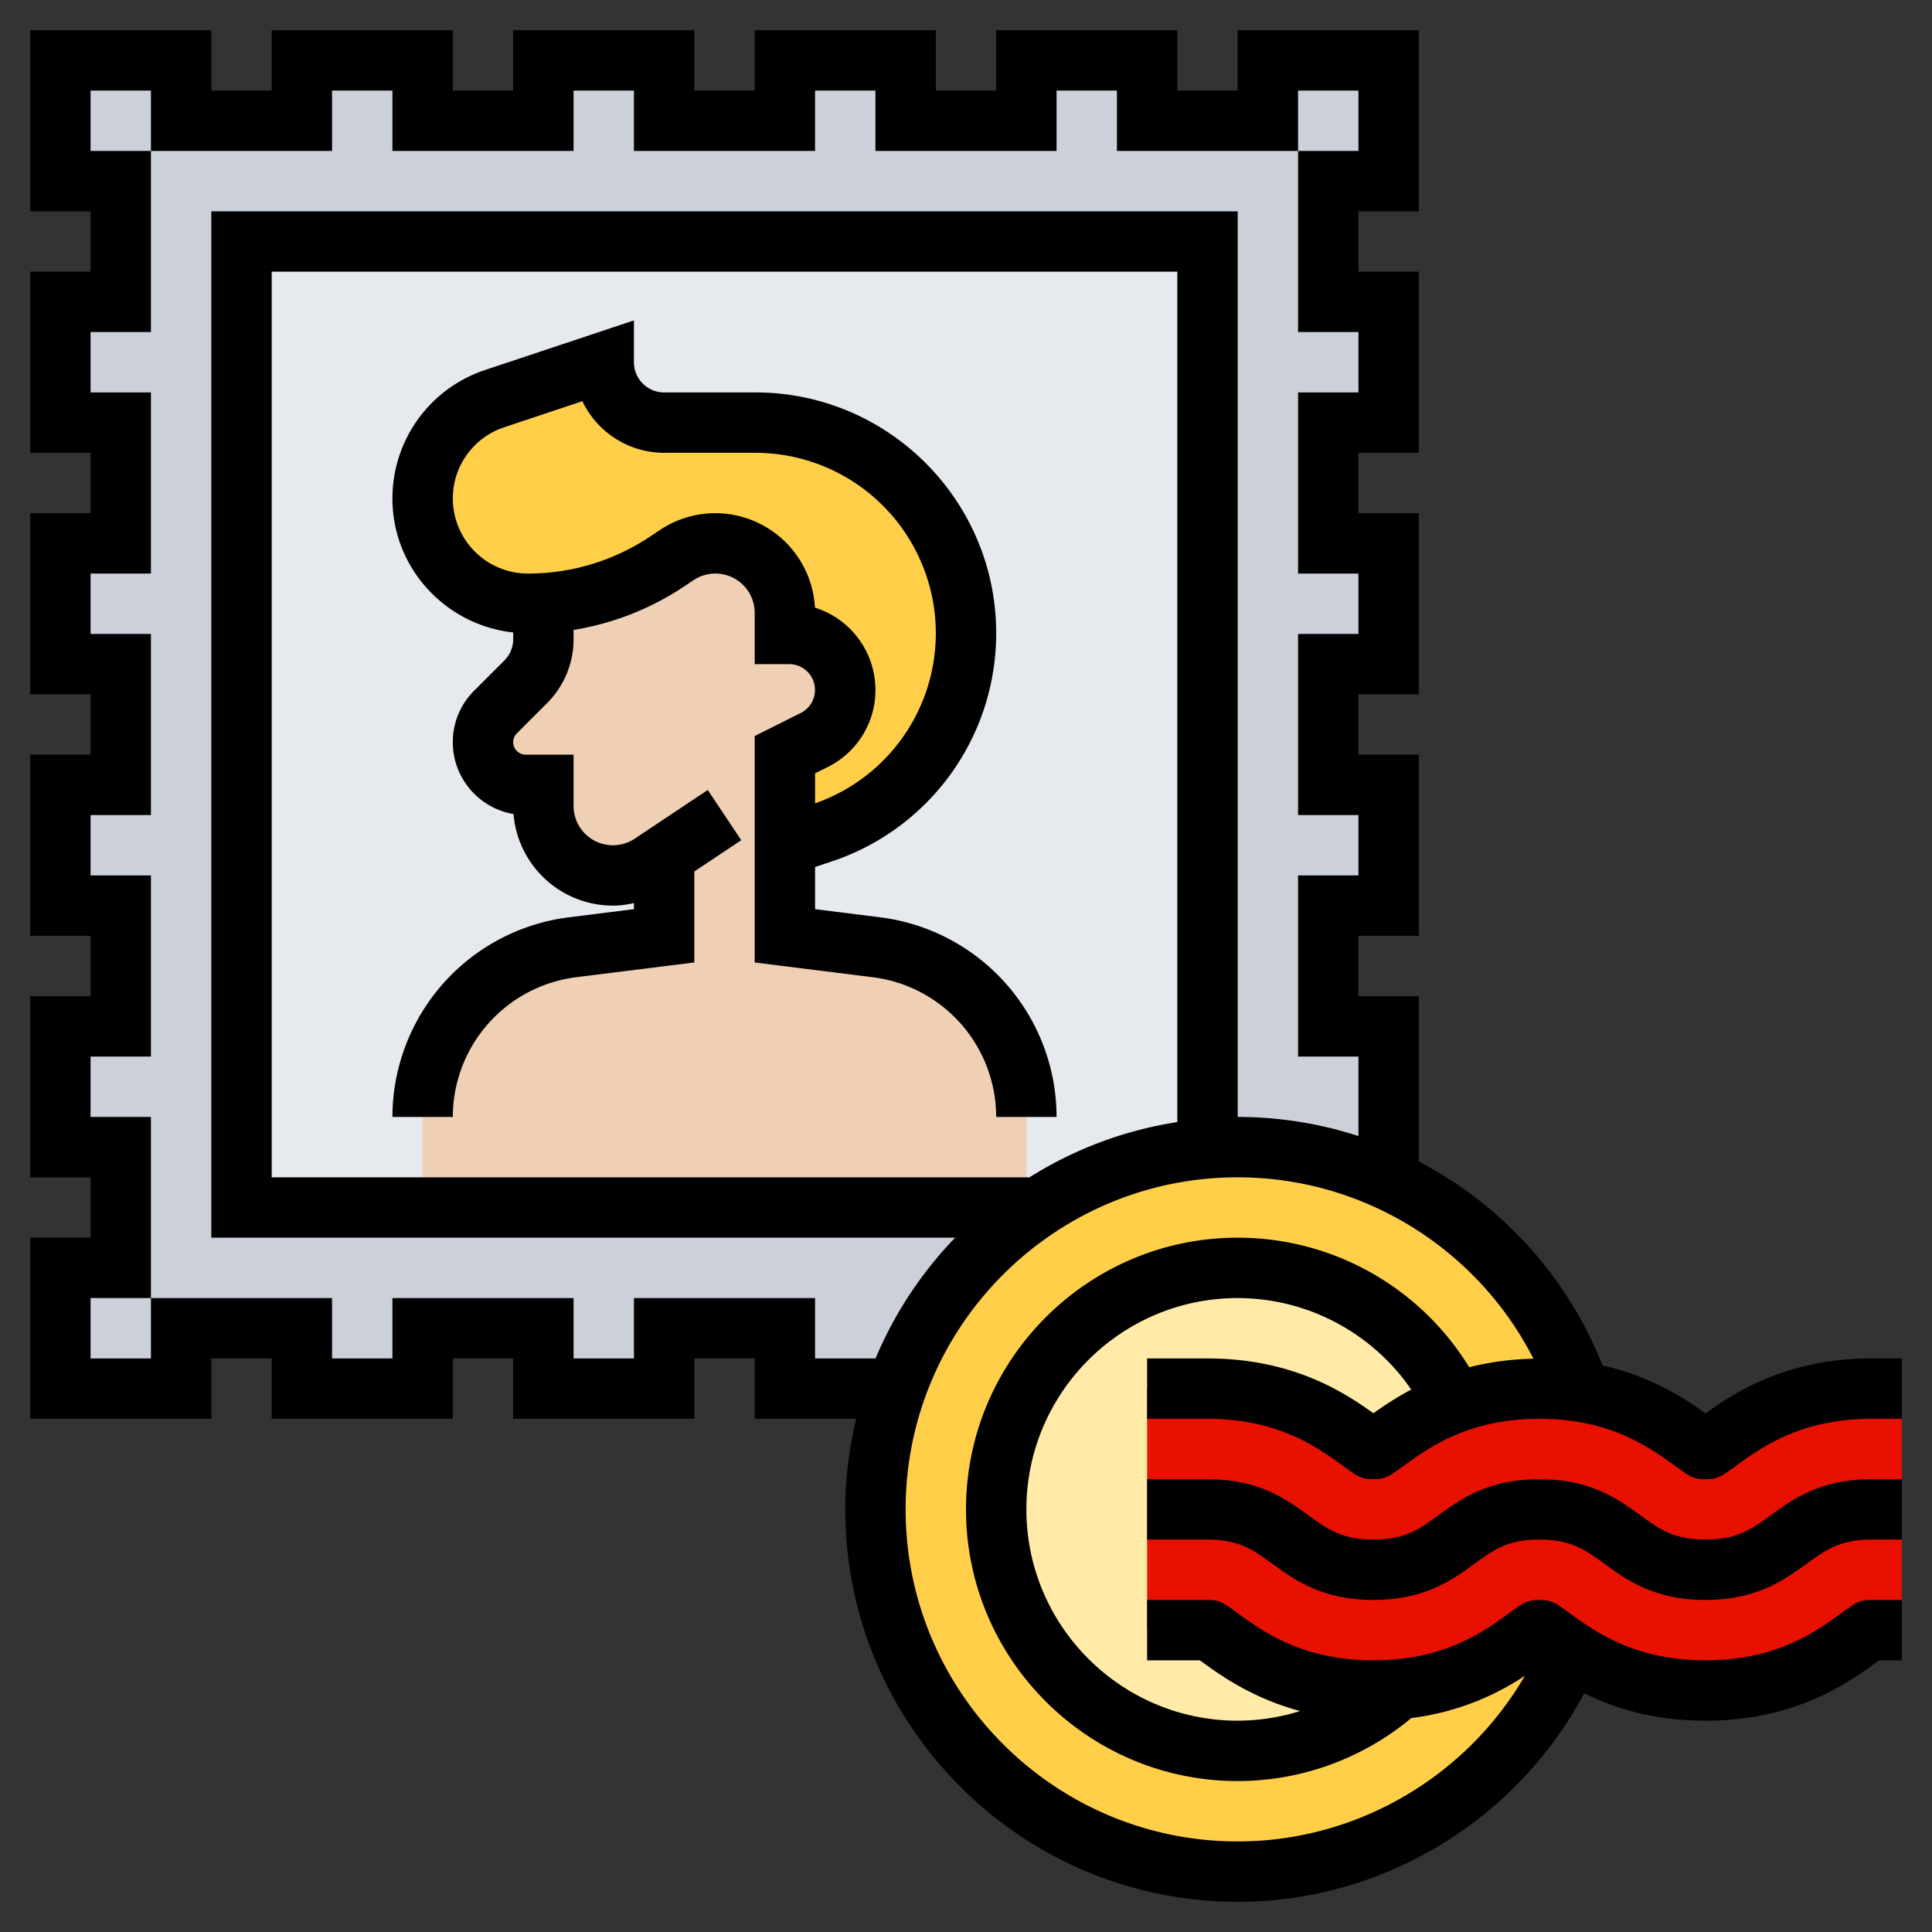 <svg xmlns="http://www.w3.org/2000/svg" version="1.1" xmlns:xlink="http://www.w3.org/1999/xlink" width="512" height="512" x="0" y="0" viewBox="0 0 64 64" style="enable-background:new 0 0 512 512" xml:space="preserve" class=""><rect x="0" y="0" width="64" height="64" fill="#333333" stroke="none"/><g><path fill="#ccd1d9" d="M46 6V2h-4v2h-4V2h-4v2h-4V2h-4v2h-4V2h-4v2h-4V2h-4v2H6V2H2v4h2v4H2v4h2v4H2v4h2v4H2v4h2v4H2v4h2v4H2v4h4v-2h4v2h4v-2h4v2h4v-2h4v2l20-.001V34h-2v-4h2v-4h-2v-4h2v-4h-2v-4h2v-4h-2V6z" opacity="1" data-original="#ccd1d9" class=""></path><path fill="#e6e9ed" d="M8 8v32h26.36c1.64-1.09 3.57-1.79 5.64-1.96V8z" opacity="1" data-original="#e6e9ed" class=""></path><circle cx="41" cy="50" r="12" fill="#ffcf49" opacity="1" data-original="#fcd770" class=""></circle><circle cx="41" cy="50" r="8" fill="#ffeaa7" opacity="1" data-original="#ffeaa7" class=""></circle><path fill="#e81000" d="M62 46c-2.68 0-4.2 1.1-5.1 1.76-.11.08-.25.18-.33.24h-.14c-.09-.06-.22-.16-.33-.24-.75-.54-1.91-1.38-3.79-1.66-.4-.07-.84-.1-1.32-.1-1.13 0-2.06.2-2.82.47-1.03.39-1.76.91-2.28 1.3-.11.07-.25.17-.33.23h-.13c-.08-.06-.22-.16-.33-.23-.91-.66-2.42-1.77-5.1-1.77h-2v8h2.06c.09.06.23.16.33.23.91.66 2.43 1.77 5.1 1.77.28 0 .55-.01.8-.04 2.19-.19 3.5-1.13 4.31-1.73.1-.07.24-.17.33-.23h.13c.09.06.23.16.33.24.19.14.4.29.65.45.94.62 2.34 1.31 4.46 1.31 2.67 0 4.19-1.1 5.1-1.76.11-.08.25-.18.33-.24H63v-8z" opacity="1" data-original="#ffc729" class=""></path><path fill="#ffcf49" d="M32 20.97c0 1.51-.48 2.92-1.32 4.08a6.883 6.883 0 0 1-3.45 2.54L26 28v-3l.98-.49a1.854 1.854 0 0 0-.83-3.51H26v-.7a2.3 2.3 0 0 0-3.58-1.91l-.33.22A8.314 8.314 0 0 1 18 19.98c-.17.01-.34.02-.51.02-.97 0-1.84-.39-2.47-1.02S14 17.48 14 16.51a3.475 3.475 0 0 1 2.38-3.3L20 12c0 .55.22 1.05.59 1.41.36.37.86.59 1.41.59h3.03A6.97 6.97 0 0 1 32 20.97z" opacity="1" data-original="#fcd770" class=""></path><path fill="#f0d0b4" d="M26 28v3l3.04.38c1.42.18 2.66.86 3.54 1.87.89 1 1.42 2.32 1.42 3.75v3H14v-3a5.66 5.66 0 0 1 4.96-5.62L22 31v-2.67l-.42.28A2.3 2.3 0 0 1 18 26.7V26h-.59a1.415 1.415 0 0 1-1-2.41l1-1c.38-.38.59-.89.59-1.42v-1.19c1.46-.09 2.87-.56 4.09-1.37l.33-.22A2.3 2.3 0 0 1 26 20.3v.7h.15a1.854 1.854 0 0 1 .83 3.51L26 25z" opacity="1" data-original="#f0d0b4"></path><path d="M29.163 30.388 27 30.117v-1.396l.548-.183A7.963 7.963 0 0 0 33 20.974C33 16.577 29.423 13 25.026 13H22c-.551 0-1-.449-1-1v-1.387l-4.932 1.644A4.48 4.48 0 0 0 13 16.513c0 2.307 1.757 4.191 4 4.438v.221a.996.996 0 0 1-.293.708l-1 1A2.394 2.394 0 0 0 15 24.586c0 1.194.871 2.188 2.011 2.38A3.307 3.307 0 0 0 20.303 30c.237 0 .469-.034.697-.083v.2l-2.163.271A6.673 6.673 0 0 0 13 37h2a4.67 4.67 0 0 1 4.085-4.628L23 31.883v-3.014l1.555-1.036-1.109-1.664-2.419 1.613A1.304 1.304 0 0 1 19 26.697V25h-1.586a.415.415 0 0 1-.293-.707l1-1A2.98 2.98 0 0 0 19 21.171v-.304a9.263 9.263 0 0 0 3.646-1.429l.328-.219A1.302 1.302 0 0 1 25 20.303V22h1.146a.855.855 0 0 1 .382 1.618L25 24.382v7.501l3.915.489A4.671 4.671 0 0 1 33 37h2a6.673 6.673 0 0 0-5.837-6.612zM27 25.618l.423-.211A2.84 2.84 0 0 0 29 22.854a2.86 2.86 0 0 0-2.004-2.725A3.308 3.308 0 0 0 23.697 17c-.653 0-1.287.192-1.833.555l-.328.219A7.276 7.276 0 0 1 17.487 19 2.49 2.49 0 0 1 15 16.513c0-1.072.684-2.021 1.701-2.359l2.591-.864A3.005 3.005 0 0 0 22 15h3.026A5.98 5.98 0 0 1 31 20.974c0 2.545-1.604 4.8-4 5.638z" fill="#000000" opacity="1" data-original="#000000" class=""></path><path d="M62 45c-2.811 0-4.524 1.116-5.503 1.819-.706-.507-1.803-1.224-3.411-1.587A12.994 12.994 0 0 0 47 38.478V33h-2v-2h2v-6h-2v-2h2v-6h-2v-2h2V9h-2V7h2V1h-6v2h-2V1h-6v2h-2V1h-6v2h-2V1h-6v2h-2V1H9v2H7V1H1v6h2v2H1v6h2v2H1v6h2v2H1v6h2v2H1v6h2v2H1v6h6v-2h2v2h6v-2h2v2h6v-2h2v2h3.363A12.961 12.961 0 0 0 28 50c0 7.168 5.832 13 13 13 4.836 0 9.248-2.718 11.479-6.909.983.487 2.292.909 4.018.909 3.001 0 4.751-1.272 5.692-1.956L62.25 55H63v-2h-1l-.123.003a.986.986 0 0 0-.49.16c-.094.062-.253.176-.374.264-.863.626-2.165 1.573-4.516 1.573s-3.653-.947-4.514-1.572c-.123-.09-.283-.205-.378-.267a.992.992 0 0 0-.512-.159 2.388 2.388 0 0 0-.208 0 .996.996 0 0 0-.502.16c-.094.062-.253.176-.375.264-.861.627-2.163 1.574-4.513 1.574-2.351 0-3.652-.948-4.512-1.574a9.5 9.5 0 0 0-.375-.264 1.005 1.005 0 0 0-.496-.16A4.11 4.11 0 0 0 40 53h-2v2h1.746l.058.042c.649.472 1.697 1.218 3.265 1.639A6.99 6.99 0 0 1 41 57c-3.86 0-7-3.14-7-7s3.14-7 7-7a6.986 6.986 0 0 1 5.748 3.03c-.506.27-.924.551-1.252.786C44.517 46.113 42.806 45 40 45h-2v2h2c2.35 0 3.651.948 4.531 1.588.118.086.265.191.354.25a1.016 1.016 0 0 0 .604.162l.108-.002c.181-.007.356-.063.507-.161.094-.062.253-.176.375-.264.862-.626 2.165-1.573 4.515-1.573 2.352 0 3.654.947 4.538 1.59.119.085.264.19.353.248.146.095.316.15.49.16.064.004.182.004.246 0a.986.986 0 0 0 .49-.16c.094-.062.253-.176.374-.264C58.347 47.947 59.649 47 62 47h1v-2zm-35 0v-2h-6v2h-2v-2h-6v2h-2v-2H5v2H3v-2h2v-6H3v-2h2v-6H3v-2h2v-6H3v-2h2v-6H3v-2h2V5H3V3h2v2h6V3h2v2h6V3h2v2h6V3h2v2h6V3h2v2h6V3h2v2h-2v6h2v2h-2v6h2v2h-2v6h2v2h-2v6h2v2.633A12.954 12.954 0 0 0 41 37V7H7v34h24.641a13.013 13.013 0 0 0-2.638 4zm7.103-6H9V9h30v28.17A12.896 12.896 0 0 0 34.103 39zM41 41c-4.962 0-9 4.038-9 9s4.038 9 9 9a8.987 8.987 0 0 0 5.751-2.087 8.712 8.712 0 0 0 3.763-1.401C48.571 58.854 44.953 61 41 61c-6.065 0-11-4.935-11-11s4.935-11 11-11c4.169 0 7.94 2.366 9.798 6.01a9.347 9.347 0 0 0-2.129.281A8.993 8.993 0 0 0 41 41z" fill="#000000" opacity="1" data-original="#000000" class=""></path><path d="M58.661 50.191c-.646.47-1.113.809-2.164.809s-1.518-.339-2.164-.809c-.73-.53-1.639-1.191-3.34-1.191-1.7 0-2.608.661-3.338 1.191-.645.47-1.111.809-2.16.809-1.048 0-1.514-.339-2.159-.809C42.606 49.661 41.699 49 40 49h-2v2h2c1.048 0 1.514.339 2.159.809.729.53 1.636 1.191 3.336 1.191s2.608-.661 3.338-1.191c.645-.47 1.111-.809 2.161-.809 1.051 0 1.518.339 2.164.809.73.531 1.638 1.191 3.339 1.191s2.609-.661 3.339-1.191C60.482 51.339 60.949 51 62 51h1v-2h-1c-1.701 0-2.609.661-3.339 1.191z" fill="#000000" opacity="1" data-original="#000000" class=""></path></g></svg>